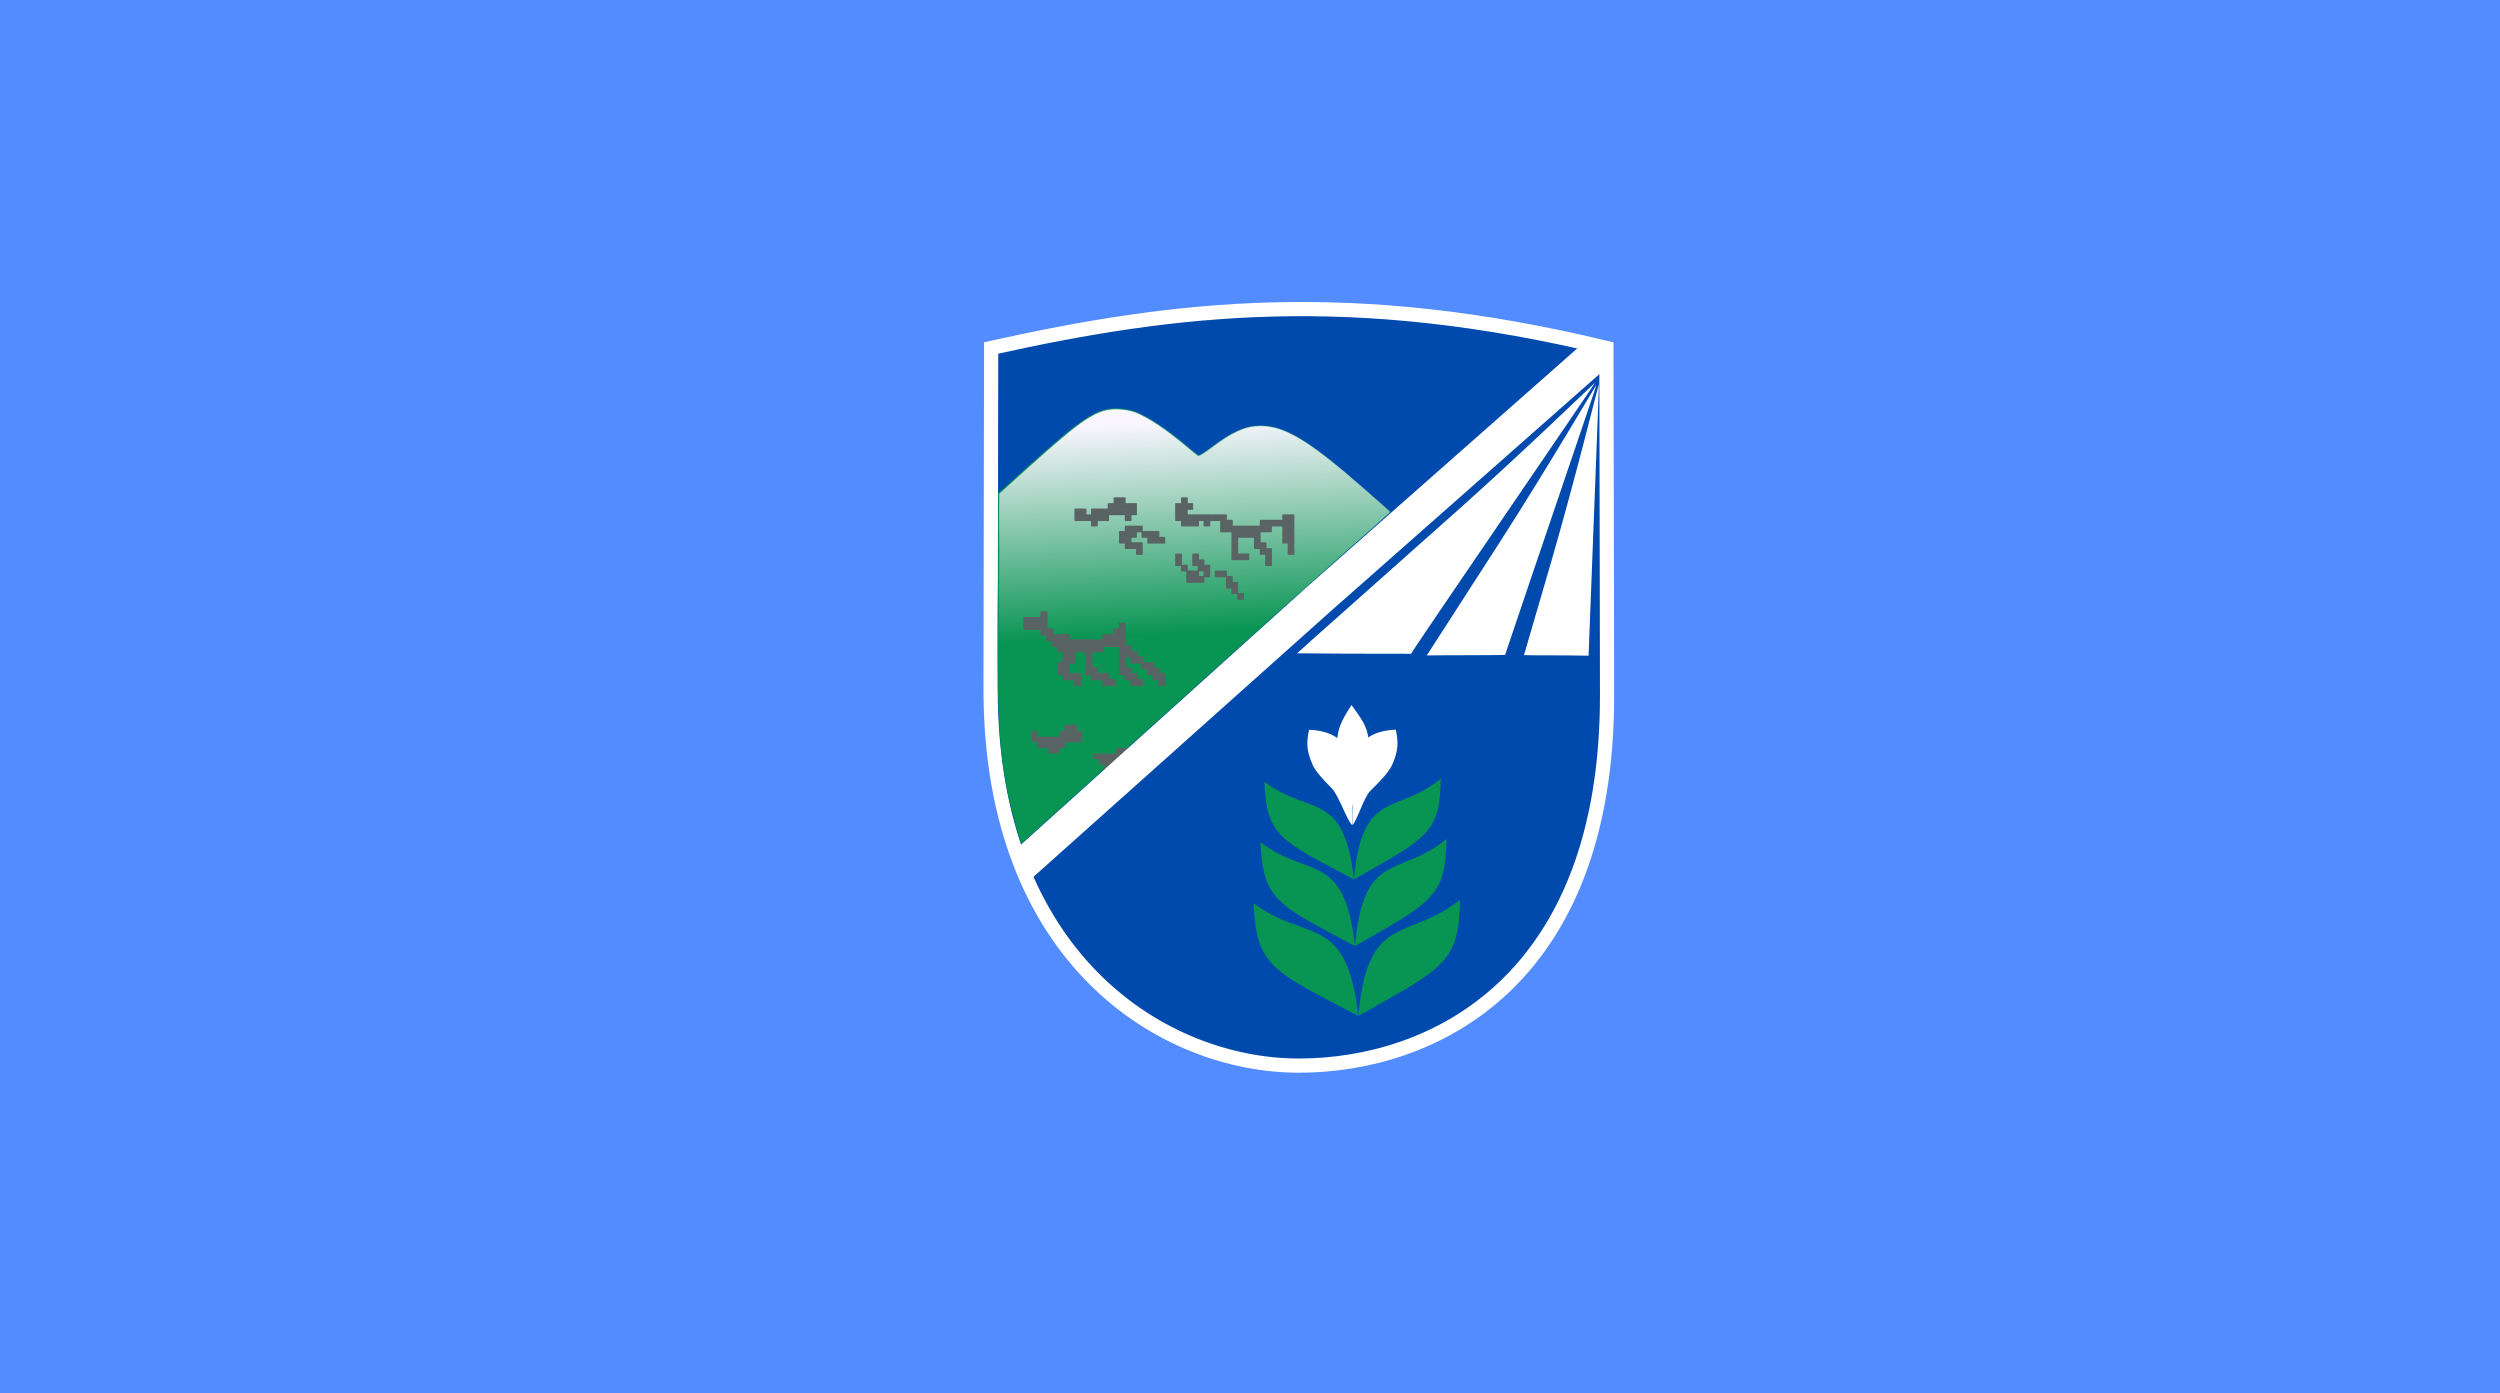 <?xml version="1.0" encoding="UTF-8"?>
<svg version="1.1" viewBox="0 0 445 248" xmlns="http://www.w3.org/2000/svg" xmlns:cc="http://creativecommons.org/ns#" xmlns:dc="http://purl.org/dc/elements/1.1/" xmlns:rdf="http://www.w3.org/1999/02/22-rdf-syntax-ns#" xmlns:xlink="http://www.w3.org/1999/xlink">
<rect x="0" y="0" width="445" height="248" fill="#333333" stroke="none"/>
<defs>
<linearGradient id="a" x1="-115.05" x2="-45.025" y1="59.6" y2="59.6" gradientUnits="userSpaceOnUse">
<stop stop-color="#089452" offset="0"/>
<stop stop-color="#089452" stop-opacity="0" offset="1"/>
</linearGradient>
<linearGradient id="b" x1="-85.964" x2="-87.986" y1="61.303" y2="23.342" gradientUnits="userSpaceOnUse">
<stop stop-color="#089452" offset="0"/>
<stop stop-color="#faf6ff" offset="1"/>
</linearGradient>
</defs>
<g transform="matrix(-8.698 2.371 2.371 9.005 1813.3 -3224.5)" fill="none">
<path transform="matrix(.146 0 0 .146 239.77 341.41)" d="m236.12 457.38c-5.333 3.106-7.133-1.756-13.304-1.732-6.171 0.023-7.934 4.899-13.29 1.833-5.356-3.065-2.046-7.055-5.152-12.388s-8.209-4.422-8.233-10.593c-0.023-6.171 5.087-5.299 8.152-10.655 3.065-5.356-0.275-9.32 5.058-12.426 5.333-3.106 7.133 1.756 13.304 1.732 6.171-0.023 7.934-4.899 13.29-1.833 5.356 3.065 2.046 7.055 5.152 12.388s8.209 4.422 8.233 10.593c0.023 6.171-5.087 5.299-8.152 10.655-3.065 5.356 0.275 9.32-5.058 12.426z" fill="#fff" stroke-width="0"/>
</g>
<path d="m581.27 862a10.148 9.812 82.501 1 0 0.015 0.058" fill="#fff" stroke-width="0"/>
<path d="m474.09 962.53a10.148 9.812 82.501 1 0 0.015 0.057" fill="#fff" stroke-width="0"/>
<path d="m650.97 962.78a10.148 9.812 82.501 1 0 0.015 0.057" fill="#fff" stroke-width="0"/>
<path d="m507.11 1050.5a10.148 9.812 82.501 1 0 0.015 0.057" fill="#fff" stroke-width="0"/>
<path d="m635.19 1611.1a9.807 10.154 0 1 0 1e-4 0.06" fill="#fff" stroke-width="0"/>
<path d="m493.83 1649.3a9.807 10.154 0 1 0 1e-4 0.059" fill="#fff" stroke-width="0"/>
<path d="m506.11 1680a9.807 10.154 0 1 0 1e-4 0.06" fill="#fff" stroke-width="0"/>
<path d="m676.89 1726.9a9.807 10.154 0 1 0 2e-4 0.06" fill="#fff" stroke-width="0"/>
<path d="m515.62 1773.7a9.807 10.154 0 1 0 2e-4 0.06" fill="#fff" stroke-width="0"/>
<rect x="-10.998" y="-7.4" width="496.14" height="277.4" fill="#528cff" fill-rule="evenodd" stroke="#fff" stroke-linecap="round" stroke-linejoin="round" stroke-width=".2"/>
<g transform="translate(463.55 22.615)">
<g transform="translate(-739.87 -487.53)" fill="#004aad" stroke="#000">
<g transform="matrix(5.107 0 0 5.107 -9.8 -10.102)" fill="#004aad" stroke="#000">
<path d="m90.571 105.14c6.511-1.445 12.601-2.133 21.444 0l0.023 12.079c0.019 10.017-6.072 12.935-10.745 12.935-4.673 0-10.758-3.669-10.742-13.164z" fill="#004aad" stroke="#fff" stroke-width=".495"/>
</g>
</g>
<g transform="translate(-170.94 29.177)">
<path d="m-61.728 64.495c-0.031-0.043 17.326-15.401 29.035-25.855 11.709-10.454 23.97-22.351 23.998-22.313 0.066 0.089-32.449 47.524-32.74 48.254-10.112-0.048-7.9 0.037-20.293-0.086z" fill="#fff"/>
<path d="m-38.644 64.876c4.088-6.331 9.035-13.991 13.054-20.251 8.482-13.208 17.108-27.955 17.146-27.926 0.068 0.053-11.209 33.058-16.245 48.033 1.431 0.153-11.645 0.078-13.955 0.144z" fill="#fff"/>
<path d="m-21.339 64.816c1.632-5.578 3.353-11.466 4.825-16.543 4.373-15.076 8.449-31.667 8.493-31.649 0.077 0.03-1.21 31.653-1.822 48.299-4.955-0.116-9.5-0.013-11.496-0.107z" fill="#fff"/>
<g transform="matrix(1 0 0 1.178 59.976 -3.549)" fill-rule="evenodd">
<g transform="matrix(.538 0 0 .49 -212.19 60.333)" fill="#089452">
<path d="m188.47 106.57c-28.816-13.996-33.741-15.361-34.664-34.729 17.643 12.332 30.707 2.765 34.664 34.729z"/>
<path d="m188.49 106.56c28.371-14.876 33.252-16.392 33.58-35.779-17.256 12.869-30.607 3.708-33.58 35.779z"/>
<g transform="matrix(.901 0 0 .922 17.534 -13.209)">
<path d="m188.47 106.57c-28.816-13.996-33.741-15.361-34.664-34.729 17.643 12.332 30.707 2.765 34.664 34.729z"/>
<path d="m188.49 106.56c28.371-14.876 33.252-16.392 33.58-35.779-17.256 12.869-30.607 3.708-33.58 35.779z"/>
</g>
<g transform="matrix(.855 0 0 .867 25.87 -27.921)">
<path d="m188.47 106.57c-28.816-13.996-33.741-15.361-34.664-34.729 17.643 12.332 30.707 2.765 34.664 34.729z"/>
<path d="m188.49 106.56c28.371-14.876 33.252-16.392 33.58-35.779-17.256 12.869-30.607 3.708-33.58 35.779z"/>
</g>
</g>
<g transform="matrix(.366 0 0 .408 -179.66 62.759)" fill="#fff">
<path d="m185.12 35.536c-11.838-14.285-7.143-20.623-0.296-28.613 5.977 6.557 15.101 13.244 0.296 28.613z"/>
<path d="m185.19 44.67c3.489-18.678-2.232-27.984-21.052-28.599-1.18 4.664-1.415 7.486 1.822 13.076 1.281 2.212 4.999 5.393 9.038 8.433 3.659 2.754 7.518 12.075 10.13 13.773 0.18-2.228 0.224-4.455 0.063-6.683z"/>
</g>
</g>
<path d="m-51.86 91.834c-1.278-8.978 0.818-13.451 7.71-13.747 0.432 2.242 0.518 3.598-0.667 6.285-0.527 1.194-2.177 2.974-3.857 4.586-1.172 1.126-2.39 5.41-3.218 6.115z" fill="#fff" fill-rule="evenodd"/>
<path d="m-110.89 98.018c-0.136-0.25-1.636-5.766-2.096-7.929-1.882-8.843-2.154-16.447-1.866-40.476 0.055-4.55-0.075-9.129 0.015-13.572l4.654-4.195c10.443-9.413 12.917-11.124 16.953-10.841 0.913 0.064 2.15 0.311 2.749 0.549 2.298 0.913 5.443 3.012 9.025 6.024 1.017 0.855 1.967 1.625 2.111 1.71 0.155 0.092 1.06-0.449 2.209-1.32 3.849-2.916 6.185-3.964 8.849-3.972 4.369-0.013 8.67 2.59 18.468 11.176 2.58 2.261 4.691 4.136 4.691 4.167 0 0.031-3.7 3.326-8.222 7.323-4.522 3.997-19.134 17.098-32.471 29.115-13.337 12.017-24.433 21.951-24.606 22.132-0.315 0.327-0.274 0.456-0.463 0.109z" fill="url(#b)" fill-rule="evenodd" stroke="url(#a)" stroke-width=".2"/>
<path d="m-95.975 84.822v-0.503h-0.503-0.503v-0.503-0.503h-0.503-0.503v-0.474-0.474h2.014 2.014v-0.503-0.503h0.977 0.977v0.474 0.474h-0.503-0.503v0.503 0.503h-0.503-0.503v0.503 0.503h-0.503-0.503v0.503 0.503h-0.474-0.474v-0.503z" fill="#5a6363" fill-rule="evenodd" stroke="#5a6363" stroke-linecap="round" stroke-linejoin="round" stroke-width=".013"/>
<g transform="translate(-2.185 4.682)" fill="#5a6363" fill-rule="evenodd" stroke="#5a6363" stroke-linecap="round" stroke-linejoin="round" stroke-width=".339">
<path d="m-89.072 64.948v-0.507h-0.507-0.507v-0.468-0.468h-0.507-0.507v-2.497-2.497h-1.522-1.522v0.468 0.468h-1.014-1.014v1.522 1.522h-0.468-0.468v-1.522-1.522h-1.014-1.014v0.507 0.507h-0.468-0.468v-0.507-0.507h-0.507-0.507v-0.468-0.468h-0.507-0.507v-0.507-0.507h-0.975-0.975v-0.507-0.507h-0.507-0.507v-0.507-0.507h-0.507-0.507v-0.975-0.975h0.507 0.507v-0.507-0.507h0.468 0.468v1.522 1.522h0.507 0.507v0.507 0.507h1.483 1.483v0.468 0.468h3.043 3.043v-0.468-0.468h0.975 0.975v-0.507-0.507h0.507 0.507v-0.507-0.507h0.468 0.468v1.99 1.99h0.507 0.507v0.507 0.507h0.507 0.507v0.507 0.507h0.507 0.507v0.468 0.468h-0.975-0.975v-0.507-0.507h-0.546-0.546v1.014 1.014h0.507 0.507v0.507 0.507h0.507 0.507v0.507 0.507h0.507 0.507v0.468 0.468h-0.975-0.975v-0.507z"/>
<path d="m-108.11 54.492v-0.975h0.975 0.975v0.975 0.975h-0.975-0.975v-0.975z"/>
<path d="m-101.09 62.997v-0.507h-0.507-0.507v-0.468-0.468h0.507 0.507v-0.507-0.507h0.468 0.468v1.482 1.482h-0.468-0.468v-0.507z"/>
<path d="m-100.07 61.008v-0.468h0.468 0.468v0.468 0.468h-0.468-0.468v-0.468z"/>
<path d="m-101.14 61.008c0-0.279 0.014-0.393 0.032-0.254 0.017 0.139 0.017 0.368 0 0.507-0.017 0.139-0.032 0.025-0.032-0.254z"/>
<path d="m-101.09 59.993v-0.468h0.468 0.468v0.468 0.468h-0.468-0.468v-0.468z"/>
<path d="m-102.1 59.018v-0.429h0.468 0.468v0.429 0.429h-0.468-0.468v-0.429z"/>
<path d="m-103.12 58.043v-0.468h0.468 0.468v0.468 0.468h-0.468-0.468v-0.468z"/>
<path d="m-102.1 63.036v-0.468h0.468 0.468v0.468 0.468h-0.468-0.468v-0.468z"/>
<path d="m-101.09 64.012v-0.429h0.468 0.468v0.429 0.429h-0.468-0.468v-0.429z"/>
<path d="m-100.07 63.973v-0.468h0.468 0.468v0.468 0.468h-0.468-0.468v-0.468z"/>
<path d="m-99.059 64.48v-0.975h0.468 0.468v0.975 0.975h-0.468-0.468v-0.975z"/>
<path d="m-96.094 62.997v-0.507h0.468 0.468v0.507 0.507h-0.468-0.468v-0.507z"/>
<path d="m-96.094 62.997v-0.507h0.468 0.468v0.507 0.507h-0.468-0.468v-0.507z"/>
<path d="m-97.109 63.036v-0.468h0.468 0.468v0.468 0.468h-0.468-0.468v-0.468z"/>
<path d="m-94.065 64.948v-0.507h-0.507-0.507v-0.468-0.468h0.975 0.975v0.975 0.975h-0.468-0.468v-0.507z"/>
<path d="m-96.094 64.012v-0.429h0.468 0.468v0.429 0.429h-0.468-0.468v-0.429z"/>
<path d="m-93.051 64.987v-0.468h0.468 0.468v0.468 0.468h-0.468-0.468v-0.468z"/>
<path d="m-84.078 64.948v-0.507h-0.507-0.507v-0.468-0.468h-0.507-0.507v-0.507-0.507h-0.507-0.507v-0.468-0.468h0.975 0.975v0.468 0.468h0.507 0.507v0.507 0.507h0.507 0.507v0.975 0.975h-0.468-0.468v-0.507z"/>
</g>
<g fill="#5a6363" fill-rule="evenodd" stroke="#5a6363" stroke-linecap="round" stroke-linejoin="round" stroke-width=".227">
<path d="m-64.248 43.329v-1.522h-0.521-0.521v-0.481-0.481h1.001 1.001v-0.481-0.481h0.481 0.481v0.961 0.961h-0.481-0.481v1.041 1.041h0.481 0.481v0.481 0.481h-0.961-0.961v-1.522z"/>
<path d="m-63.287 45.371v-0.44h0.481 0.481v0.44 0.44h-0.481-0.481v-0.44z"/>
<path d="m-63.287 46.372v-0.481h0.481 0.481v0.481 0.481h-0.481-0.481v-0.481z"/>
<path d="m-66.25 41.327v-0.481h0.44 0.44v0.481 0.481h-0.44-0.44v-0.481z"/>
<path d="m-67.291 41.327v-0.481h0.481 0.481v0.481 0.481h-0.481-0.481v-0.481z"/>
<path d="m-68.252 41.327v-0.481h0.44 0.44v0.481 0.481h-0.44-0.44v-0.481z"/>
<path d="m-72.257 43.329v-0.481h1.482 1.482v-0.481-0.481h1.001 1.001v0.481 0.481h-0.521-0.521v0.481 0.481h-1.962-1.962v-0.481z"/>
<path d="m-72.257 42.328v-0.44h1.442 1.442v0.44 0.44h-1.442-1.442v-0.44z"/>
<path d="m-64.248 40.326v-0.44h0.44 0.44v0.44 0.44h-0.44-0.44v-0.44z"/>
<path d="m-63.206 42.849v-0.961h0.44 0.44v0.961 0.961h-0.44-0.44v-0.961z"/>
<path d="m-67.211 42.368v-0.481h0.44 0.44v0.481 0.481h-0.44-0.44v-0.481z"/>
<path d="m-69.293 44.851v-0.961h0.481 0.481v0.961 0.961h-0.481-0.481v-0.961z"/>
<path d="m-68.252 45.331v-0.481h0.481 0.481v0.481 0.481h-0.481-0.481v-0.481z"/>
<path d="m-68.252 46.372v-0.481h0.481 0.481v0.481 0.481h-0.481-0.481v-0.481z"/>
<path d="m-67.211 46.372v-0.481h0.44 0.44v0.481 0.481h-0.44-0.44v-0.481z"/>
<path d="m-67.291 48.375v-0.481h0.481 0.481v0.481 0.481h-0.481-0.481v-0.481z"/>
<path d="m-67.291 47.354-1.46e-4 -0.461 0.961 0.054v0.433 0.433h-0.481-0.481l-1.46e-4 -0.461z"/>
<path d="m-74.259 42.368v-0.481h0.961 0.961v0.481 0.481h-0.961-0.961v-0.481z"/>
<path d="m-73.298 43.369v-0.44h0.481 0.481v0.44 0.44h-0.481-0.481v-0.44z"/>
<path d="m-73.298 44.37v-0.481h0.481 0.481v0.481 0.481h-0.481-0.481v-0.481z"/>
<path d="m-73.298 46.372v-1.442h0.481 0.481v0.961 0.961h0.521 0.521v0.481 0.481h-1.001-1.001v-1.442z"/>
<path d="m-71.215 47.334v-0.481h0.44 0.44v0.481 0.481h-0.44-0.44v-0.481z"/>
<path d="m-75.3 42.368v-0.481h0.481 0.481v0.481 0.481h-0.481-0.481v-0.481z"/>
<path d="m-74.259 41.327v-0.481h0.481 0.481v0.481 0.481h-0.481-0.481v-0.481z"/>
<path d="m-75.3 41.327v-0.481h-0.481-0.481v-0.481-0.481h0.961 0.961v0.961 0.961h-0.481-0.481v-0.481z"/>
<path d="m-77.302 40.366v-0.481h0.481 0.481v0.481 0.481h-0.481-0.481v-0.481z"/>
<path d="m-81.307 41.327v-0.481h0.521 0.521v-0.481-0.481h1.442 1.442v0.481 0.481h-0.961-0.961v0.481 0.481h-1.001-1.001v-0.481z"/>
<path d="m-81.307 40.326v-0.44h0.481 0.481v0.44 0.44h-0.481-0.481v-0.44z"/>
<path d="m-82.268 41.327v-0.481h0.44 0.44v0.481 0.481h-0.44-0.44v-0.481z"/>
<path d="m-82.268 40.326v-0.44h0.44 0.44v0.44 0.44h-0.44-0.44v-0.44z"/>
<path d="m-83.309 40.366v-0.481h0.481 0.481v0.481 0.481h-0.481-0.481v-0.481z"/>
<path d="m-83.309 38.844v-0.961h1.001 1.001v0.481 0.481h-0.521-0.521v0.481 0.481h-0.481-0.481v-0.961z"/>
<path d="m-82.268 39.365v-0.44h0.481 0.481v0.44 0.44h-0.481-0.481v-0.44z"/>
<path d="m-81.227 38.364v-0.481h0.44 0.44v0.481 0.481h-0.44-0.44v-0.481z"/>
<path d="m-82.268 37.322v-0.481h0.481 0.481v0.481 0.481h-0.481-0.481v-0.481z"/>
<path d="m-78.263 41.367v-0.44h0.481 0.481v0.44 0.44h-0.481-0.481v-0.44z"/>
<path d="m-94.281 39.325v-0.481h-0.521-0.521v-0.481-0.481h1.001 1.001v0.481 0.481h0.521 0.521v-0.481-0.481h0.961 0.961v0.961 0.961h-1.962-1.962v-0.481z"/>
<path d="m-93.24 38.324v-0.44h0.44 0.44v0.44 0.44h-0.44-0.44v-0.44z"/>
<path d="m-94.281 37.322v-0.481h0.961 0.961v0.481 0.481h-0.961-0.961v-0.481z"/>
<path d="m-95.322 39.365v-0.44h0.481 0.481v0.44 0.44h-0.481-0.481v-0.44z"/>
<path d="m-96.283 39.325v-0.481h0.44 0.44v0.481 0.481h-0.44-0.44v-0.481z"/>
<path d="m-97.244 39.325v-0.481h0.44 0.44v0.481 0.481h-0.44-0.44v-0.481z"/>
<path d="m-97.299 39.325c0-0.286 0.015-0.403 0.032-0.26 0.018 0.143 0.018 0.377 0 0.521s-0.032 0.026-0.032-0.26z"/>
<path d="m-98.286 39.325v-0.481h0.481 0.481v0.481 0.481h-0.481-0.481v-0.481z"/>
<path d="m-98.286 40.366v-0.481h0.961 0.961v0.481 0.481h-0.961-0.961v-0.481z"/>
<path d="m-98.286 40.366v-0.481h0.961 0.961v0.481 0.481h-0.961-0.961v-0.481z"/>
<path d="m-96.283 40.366v-0.481h0.481 0.481v0.481 0.481h-0.481-0.481v-0.481z"/>
<path d="m-98.286 41.367v-0.44h0.481 0.481v0.44 0.44h-0.481-0.481v-0.44z"/>
<path d="m-99.247 40.366v-0.481h0.44 0.44v0.481 0.481h-0.44-0.44v-0.481z"/>
<path d="m-100.29 40.366v-0.481h0.481 0.481v0.481 0.481h-0.481-0.481v-0.481z"/>
<path d="m-100.29 39.325v-0.481h0.481 0.481v0.481 0.481h-0.481-0.481v-0.481z"/>
<path d="m-100.34 39.325c0-0.286 0.015-0.403 0.032-0.26 0.018 0.143 0.018 0.377 0 0.521s-0.032 0.026-0.032-0.26z"/>
<path d="m-101.25 40.366v-0.481h0.44 0.44v0.481 0.481h-0.44-0.44v-0.481z"/>
<path d="m-101.25 39.325v-0.481h0.44 0.44v0.481 0.481h-0.44-0.44v-0.481z"/>
<path d="m-88.274 44.37v-0.481h1.482 1.482v0.481 0.481h-1.482-1.482v-0.481z"/>
<path d="m-88.274 43.329v-0.481h0.961 0.961v0.481 0.481h-0.961-0.961v-0.481z"/>
<path d="m-89.316 43.329v-0.481h0.481 0.481v0.481 0.481h-0.481-0.481v-0.481z"/>
<path d="m-91.318 42.368v-0.481h1.001 1.001v0.481 0.481h-1.001-1.001v-0.481z"/>
<path d="m-92.279 42.368v-0.481h0.44 0.44v0.481 0.481h-0.44-0.44v-0.481z"/>
<path d="m-91.318 43.369v-0.44h0.481 0.481v0.44 0.44h-0.481-0.481v-0.44z"/>
<path d="m-93.32 43.329v-0.481l0.3 4.8e-4c0.165 2.64e-4 0.598 0.024 0.961 0.052l0.661 0.051v0.429 0.429h-0.961-0.961v-0.481z"/>
<path d="m-93.32 44.37v-0.481h1.001 1.001v0.481 0.481h-1.001-1.001v-0.481z"/>
<path d="m-92.279 45.371v-0.44h0.481 0.481v0.44 0.44h-0.481-0.481v-0.44z"/>
<path d="m-91.251 45.331-0.027-0.481 1.962 2.92e-4v0.481 0.481h-0.954-0.954l-0.027-0.481z"/>
<path d="m-90.277 46.372v-0.481h0.481 0.481v0.481 0.481h-0.481-0.481v-0.481z"/>
<path d="m-83.309 47.334v-0.481h0.481 0.481v0.481 0.481h-0.481-0.481v-0.481z"/>
<path d="m-83.309 48.375v-0.481h0.481 0.481v0.481 0.481h-0.481-0.481v-0.481z"/>
<path d="m-82.268 49.336v-0.481h0.481 0.481v0.481 0.481h-0.481-0.481v-0.481z"/>
<path d="m-81.307 50.857v-0.961h0.481 0.481v0.961 0.961h-0.481-0.481v-0.961z"/>
<path d="m-81.307 50.857v-0.961h0.481 0.481v0.961 0.961h-0.481-0.481v-0.961z"/>
<path d="m-80.265 50.857v-0.961h0.481 0.481v0.961 0.961h-0.481-0.481v-0.961z"/>
<path d="m-79.224 51.338v-0.481h0.44 0.44v0.481 0.481h-0.44-0.44v-0.481z"/>
<path d="m-78.263 50.337v-0.521h-0.521-0.521v-0.481-0.481h-0.481-0.481v-1.001-1.001h0.481 0.481v0.521 0.521h0.481 0.481v0.481 0.481h0.521 0.521v1.001 1.001h-0.481-0.481v-0.521z"/>
<path d="m-76.261 50.377v-0.481h0.961 0.961v0.481 0.481h-0.961-0.961v-0.481z"/>
<path d="m-73.298 53.34v-0.481h-0.481-0.481v-1.001-1.001h0.481 0.481v0.521 0.521h0.481 0.481v0.961 0.961h-0.481-0.481v-0.481z"/>
<path d="m-72.257 54.381v-0.481h0.481 0.481v0.481 0.481h-0.481-0.481v-0.481z"/>
<path d="m-92.279 40.366v-0.481h0.481 0.481v0.481 0.481h-0.481-0.481v-0.481z"/>
</g>
<path d="m-105.99 81.831v-0.474h-0.977-0.977v-0.503-0.503h-0.503-0.503v-1.007-1.007h0.474 0.474v0.503 0.503h2.014 2.014v-0.503-0.503h1.984 1.984v1.007 1.007h-1.481-1.481v0.503 0.503h-0.503-0.503v0.474 0.474h-1.007-1.007v-0.474z" fill="#5a6363" fill-rule="evenodd" stroke="#5a6363" stroke-linecap="round" stroke-linejoin="round" stroke-width=".013"/>
<path d="m-102.96 77.832v-0.444h0.977 0.977v0.444 0.444h-0.977-0.977v-0.444z" fill="#5a6363" fill-rule="evenodd" stroke="#5a6363" stroke-linecap="round" stroke-linejoin="round" stroke-width=".313"/>
<path d="m-110.14 103.52-2.454-3.417 52.37-47.2 49.974-44.098 3.212 3.142 1.286 0.941-49.974 44.098-53.128 47.475z" fill="#fff" fill-rule="evenodd"/>
</g>
</g>
</svg>

